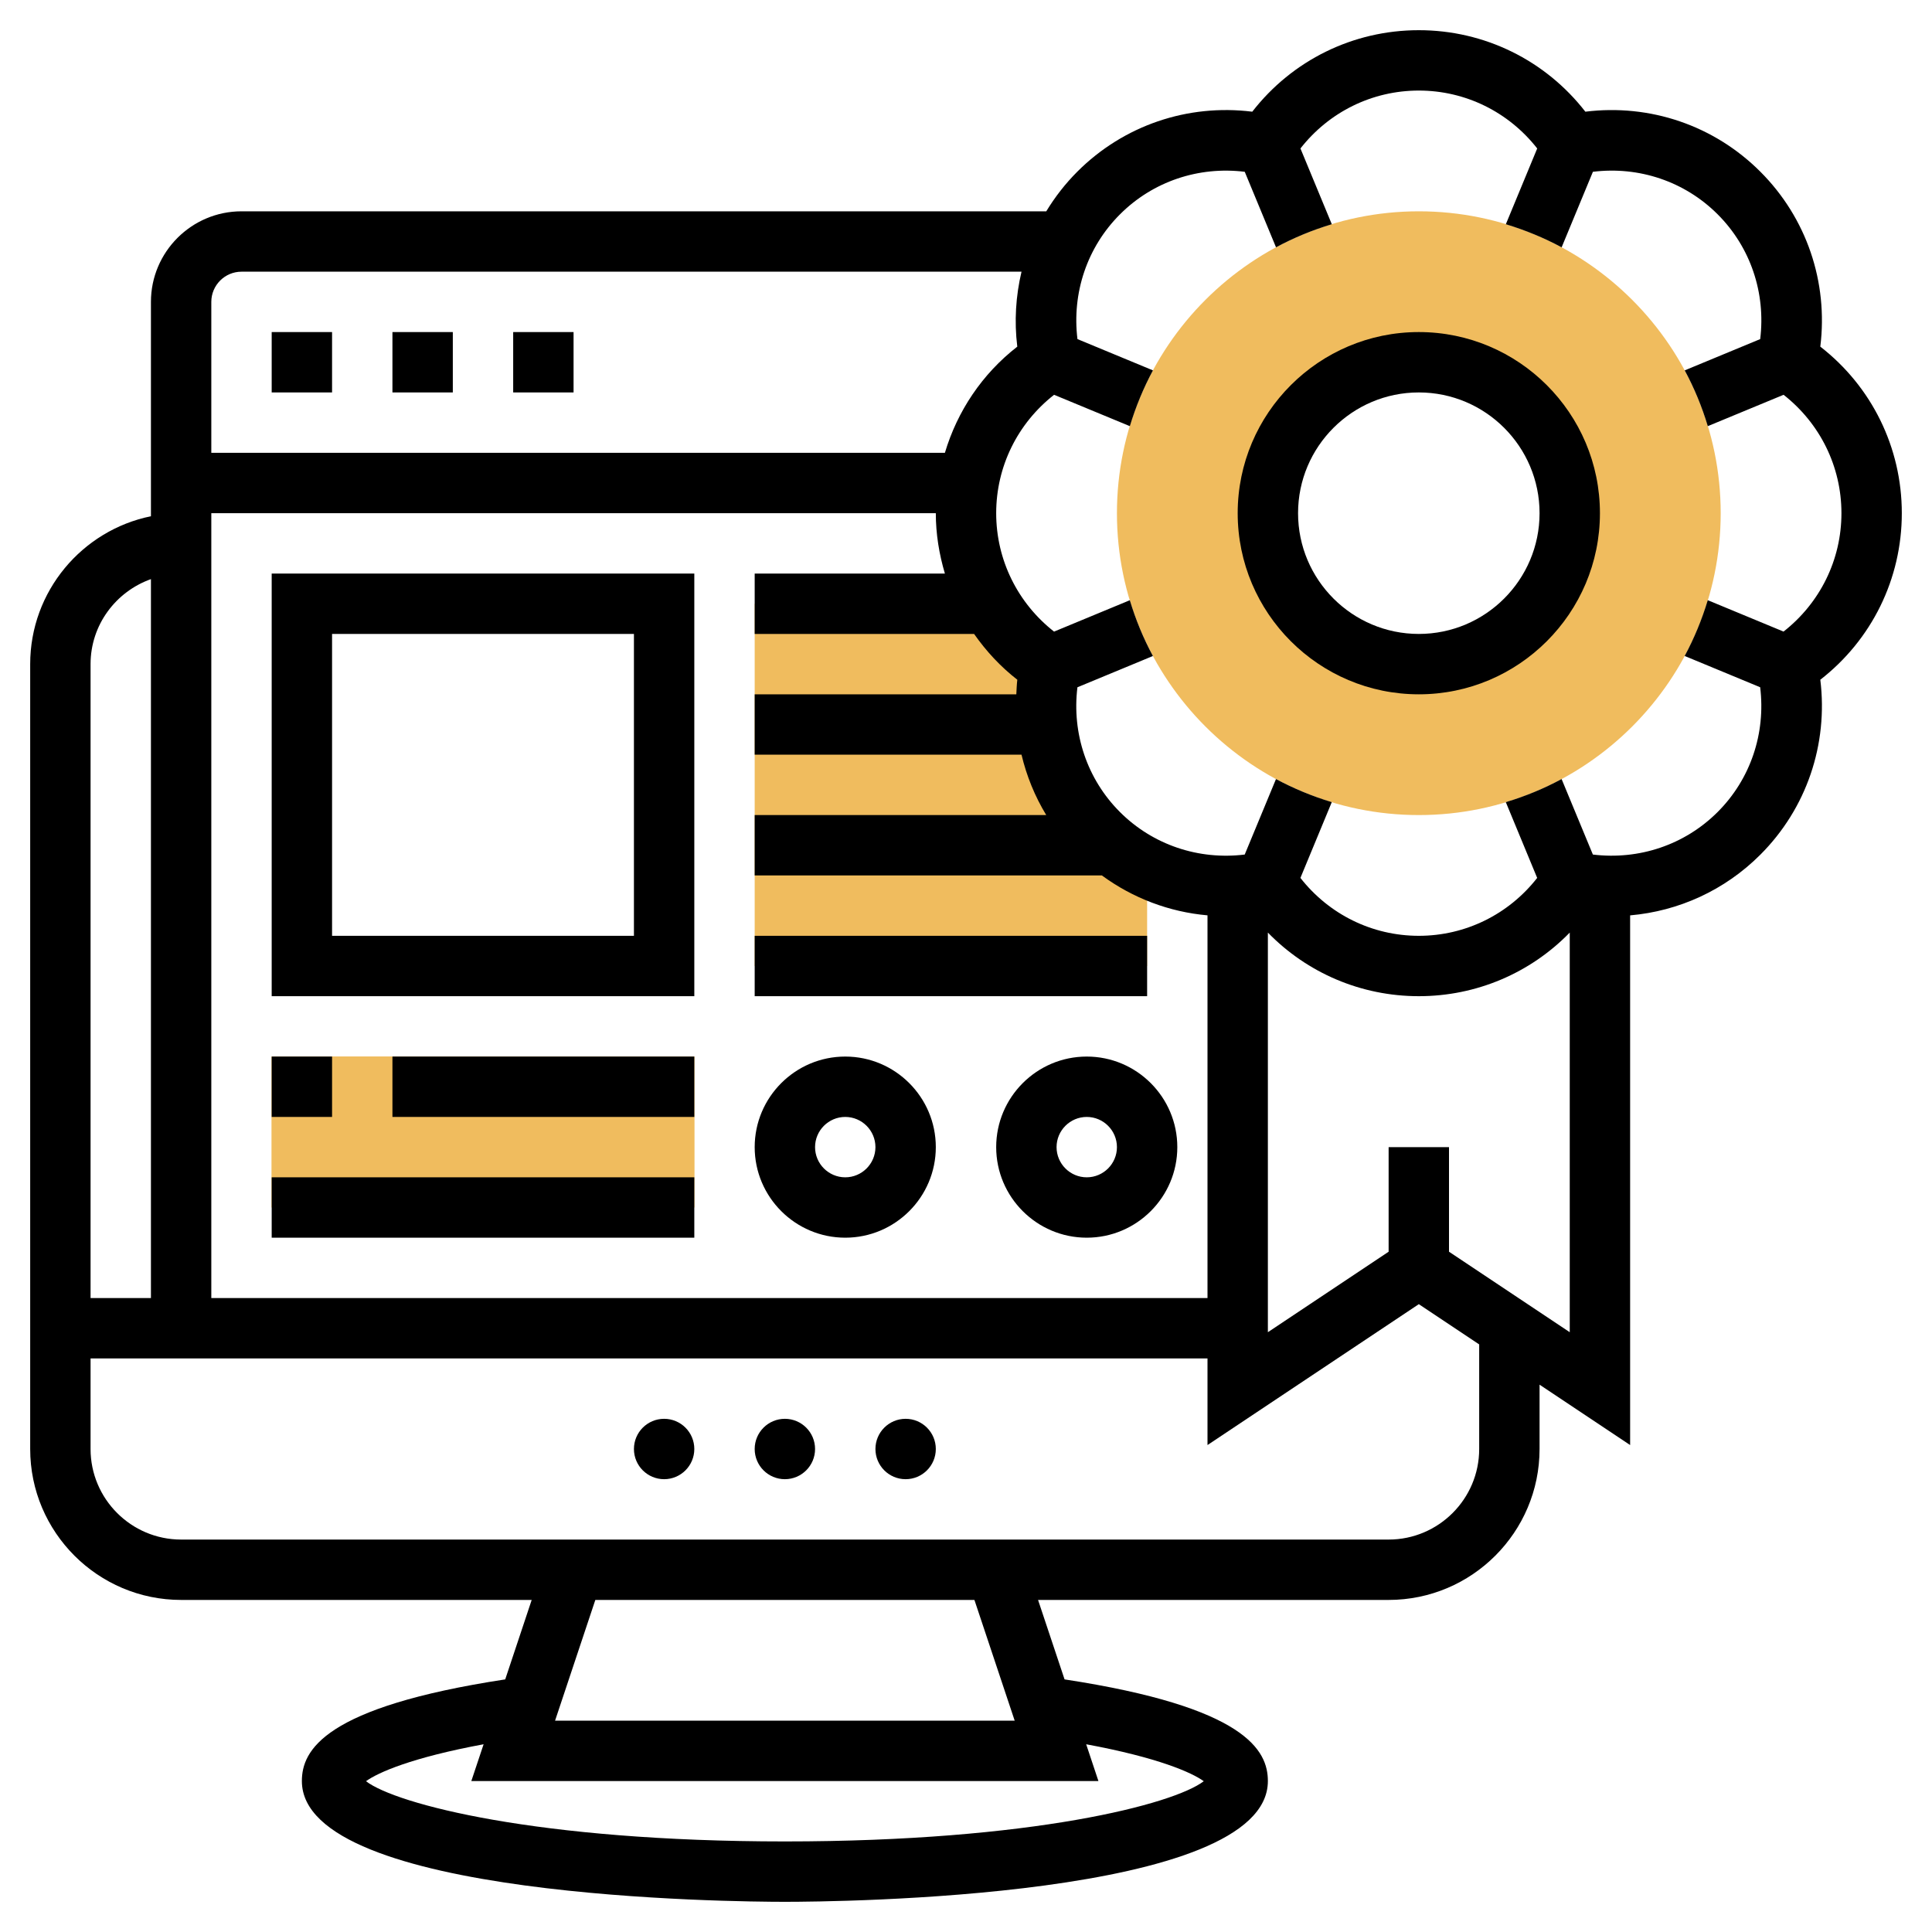 <svg id="Layer_5" enable-background="new 0 0 64 64" height="512" viewBox="0 0 64 64" width="512" xmlns="http://www.w3.org/2000/svg"><g><g><path d="m9 35h14v5h-14z" fill="#f0bc5e"/></g><g><path d="m9 35h14v5h-14z" fill="#f0bc5e"/></g><g><path d="m36.393 27.607c-1.505-1.505-2.03-3.608-1.602-5.542-.815-.518-1.494-1.228-1.98-2.064h-7.811v12h13v-3.26c-.579-.283-1.125-.653-1.607-1.134z" fill="#f0bc5e"/></g><g><g><path d="m47 27c-5.514 0-10-4.486-10-10s4.486-10 10-10 10 4.486 10 10-4.486 10-10 10zm0-15c-2.757 0-5 2.243-5 5s2.243 5 5 5 5-2.243 5-5-2.243-5-5-5z" fill="#f0bc5e"/></g></g><g><circle cx="22" cy="48" r="1"/><circle cx="26" cy="48" r="1"/><circle cx="30" cy="48" r="1"/><path d="m17 11h2v2h-2z"/><path d="m9 11h2v2h-2z"/><path d="m13 11h2v2h-2z"/><path d="m9 33h14v-14h-14zm2-12h10v10h-10z"/><path d="m9 35h2v2h-2z"/><path d="m13 35h10v2h-10z"/><path d="m9 39h14v2h-14z"/><path d="m28 35c-1.654 0-3 1.346-3 3s1.346 3 3 3 3-1.346 3-3-1.346-3-3-3zm0 4c-.551 0-1-.449-1-1s.449-1 1-1 1 .449 1 1-.449 1-1 1z"/><path d="m33 38c0 1.654 1.346 3 3 3s3-1.346 3-3-1.346-3-3-3-3 1.346-3 3zm4 0c0 .551-.449 1-1 1s-1-.449-1-1 .449-1 1-1 1 .449 1 1z"/><path d="m63 17c0-2.178-.998-4.195-2.7-5.517.265-2.138-.454-4.264-1.987-5.796-1.533-1.533-3.654-2.252-5.796-1.987-1.322-1.702-3.339-2.7-5.517-2.7s-4.195.998-5.517 2.7c-2.142-.266-4.264.454-5.796 1.987-.4.4-.742.843-1.028 1.313h-26.659c-1.654 0-3 1.346-3 3v7.101c-2.279.465-4 2.485-4 4.899v26c0 2.757 2.243 5 5 5h11.613l-.877 2.632c-6.007.917-6.736 2.352-6.736 3.368 0 3.888 14.362 4 16 4s16-.112 16-4c0-1.016-.729-2.451-6.735-3.368l-.878-2.632h11.613c2.757 0 5-2.243 5-5v-2.131l3 2v-17.546c1.612-.141 3.137-.833 4.313-2.01 1.533-1.532 2.251-3.659 1.987-5.796 1.702-1.322 2.7-3.339 2.7-5.517zm-55-8h25.839c-.19.803-.244 1.641-.14 2.483-1.163.904-1.986 2.135-2.398 3.517h-24.301v-5c0-.551.449-1 1-1zm25.667 14h-8.667v2h8.839c.167.703.441 1.378.819 2h-9.658v2h11.501c1.031.756 2.237 1.211 3.499 1.322v12.678h-33v-26h24c0 .69.111 1.36.301 2h-6.301v2h7.268c.397.566.872 1.082 1.432 1.517-.02.161-.024.322-.033.483zm-28.667-3.816v23.816h-2v-21c0-1.302.839-2.402 2-2.816zm34.876 39.821c-.99.758-5.671 1.995-13.876 1.995s-12.886-1.237-13.876-1.995c.394-.286 1.515-.784 3.896-1.224l-.407 1.219h20.774l-.406-1.219c2.38.44 3.502.938 3.895 1.224zm-6.263-2.005h-15.226l1.334-4h12.558zm15.387-9c0 1.654-1.346 3-3 3h-40c-1.654 0-3-1.346-3-3v-3h37v2.869l7-4.667 2 1.333zm-1-6.535v-3.465h-2v3.465l-4 2.666v-13.238c1.303 1.338 3.089 2.107 5 2.107s3.697-.769 5-2.107v13.238zm11.082-20.543-2.51-1.04c-.195.645-.451 1.264-.765 1.848l2.501 1.036c.187 1.526-.317 3.042-1.409 4.133-1.091 1.091-2.608 1.595-4.133 1.409l-1.036-2.501c-.583.315-1.202.571-1.848.765l1.039 2.51c-.944 1.207-2.374 1.918-3.921 1.918s-2.977-.711-3.922-1.918l1.039-2.51c-.645-.195-1.264-.451-1.848-.765l-1.036 2.501c-1.527.187-3.042-.318-4.133-1.408-1.091-1.091-1.596-2.607-1.409-4.133l2.501-1.036c-.315-.583-.571-1.202-.765-1.848l-2.51 1.04c-1.205-.946-1.917-2.375-1.917-3.923 0-1.547.711-2.977 1.918-3.922l2.51 1.039c.195-.645.451-1.264.765-1.848l-2.501-1.036c-.187-1.526.317-3.042 1.409-4.133 1.091-1.092 2.607-1.597 4.133-1.409l1.036 2.502c.583-.315 1.202-.571 1.848-.765l-1.039-2.51c.944-1.207 2.374-1.918 3.921-1.918s2.977.711 3.922 1.918l-1.039 2.51c.645.195 1.264.451 1.848.765l1.036-2.502c1.526-.189 3.042.318 4.133 1.409s1.596 2.607 1.409 4.133l-2.501 1.036c.315.583.571 1.202.765 1.848l2.51-1.039c1.206.945 1.917 2.375 1.917 3.922 0 1.548-.712 2.977-1.918 3.922z"/><path d="m25 31h13v2h-13z"/><path d="m47 11c-3.309 0-6 2.691-6 6s2.691 6 6 6 6-2.691 6-6-2.691-6-6-6zm0 10c-2.206 0-4-1.794-4-4s1.794-4 4-4 4 1.794 4 4-1.794 4-4 4z"/></g></g></svg>